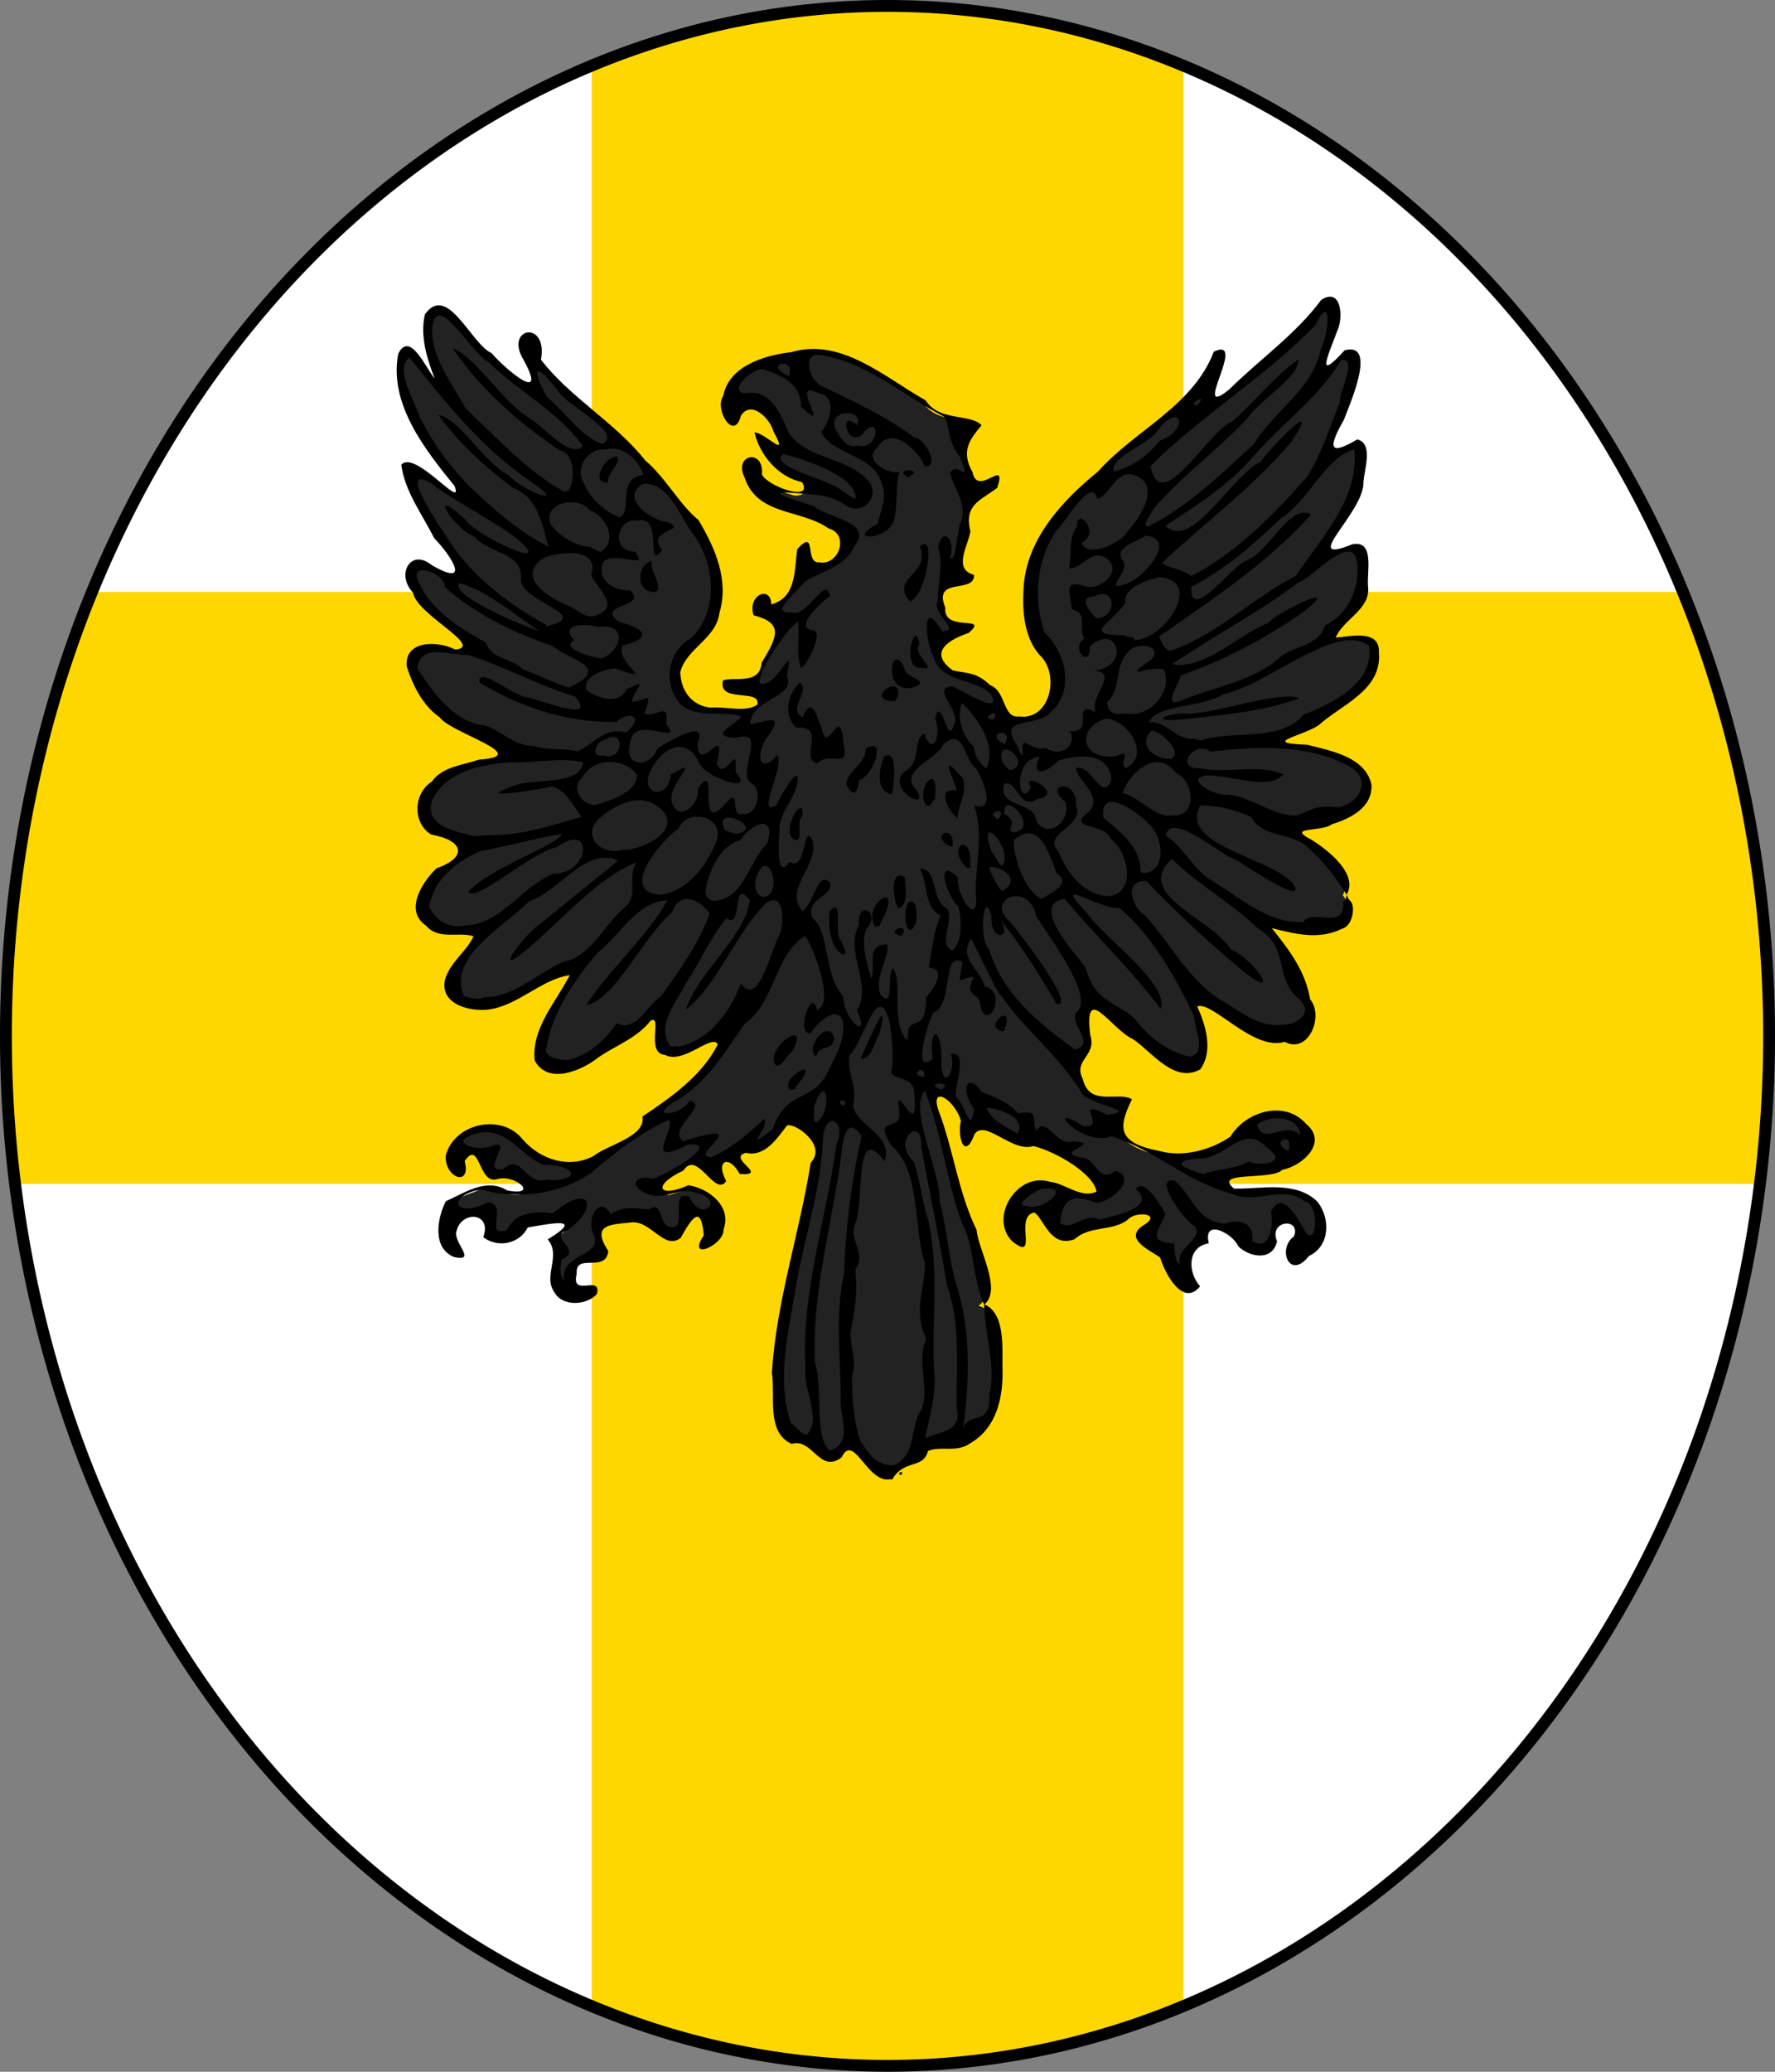 <?xml version="1.0" encoding="utf-8" standalone="no"?>
<!DOCTYPE svg PUBLIC "-//W3C//DTD SVG 1.1//EN" "http://www.w3.org/Graphics/SVG/1.1/DTD/svg11.dtd">
<svg width="120px" height="140px"
     viewBox="0 0 300 350"
     id=""
     xmlns="http://www.w3.org/2000/svg">
    <rect x="0" y="0" width="300" height="350" fill="#808080" stroke="none"/>
    <defs>
        <style type="text/css"><![CDATA[
            .shield {
                fill: #ffffff;
            }
            .border {
                fill: none;
                stroke: #000000;
                stroke-width: 2;
            }
            .pattern {
                fill: #ffd700;
            }
            #charge_fill {
                fill: #222222;
            }
            #charge_outline {
                fill: #000000;
            }
        ]]></style>
        <style type="text/css"><![CDATA[
            .pattern {
                clip-path: url(#boundary);
            }
        ]]></style>
        <clipPath id="boundary">
            <path d="M 150,1 A 149,174 0 0 1 150,349 A 149,174 0 0 1 150,1 z" id="boundary-badge" class="boundary" />
        </clipPath>
    </defs>

    <g>
        <path d="M 150,1 A 149,174 0 0 1 150,349 A 149,174 0 0 1 150,1 z" id="badge" class="shield" />
        <path d="M 100,0 L 100,100 L 0,100 L 0,200 L 100,200 L 100,350 L 200,350 L 200,200 L 300,200 L 300,100 L 200,100 L 200,0 z" id="cross" class="pattern" />
        <path id="charge_fill" d="m 224.56,50.67 c -2.59,1.63 -4.21,4.8 -6.74,6.71 -3.85,3.26 -7.41,7 -11.35,9.92 -1.95,1.03 -1.89,-1.84 -1.13,-2.88 0.27,-1.46 1.88,-3.69 0.97,-4.87 -1.89,1.02 -2.27,4.38 -4.18,5.95 -5.11,5.87 -12.02,9.81 -17.38,15.48 -6.68,5.45 -12.46,13.35 -11.22,22.5 0,3.42 1.99,6.18 3.91,8.75 2.02,4.04 -0.76,10.31 -5.75,9.32 -2.86,-0.62 -2.36,-4.91 -5.13,-5.82 -2.15,-2.36 -6.76,-0.86 -7.87,-4.5 -0.6,-3.24 3.58,-3.87 5.4,-5.37 -2.25,0.1 -5.21,-0.78 -4.97,-3.53 -1.21,-2.28 1.17,-4.06 3.35,-3.91 1.07,0 2.35,-1.05 0.75,-1.4 -2.67,-2.42 1.03,-5.92 0,-8.82 -0.39,-3.31 3.11,-4.54 4.97,-6.4 0.77,-2.07 -1.63,0.37 -2.63,0 -1.97,-0.49 -2.31,-3.2 -2.65,-4.96 -0.36,-1.96 1.75,-3.83 2.06,-5 -2.96,-1.27 -7,-0.77 -8.91,-3.75 -6.79,-3.88 -14,-10.53 -22.34,-8.03 -4.71,0.33 -10.45,2.58 -11.34,7.71 -0.31,1.16 0.43,3.94 1.81,3.57 0.31,-2.06 2.75,-3.51 4.5,-1.97 1.8,1.4 3.1,3.78 3.37,5.93 -1.16,1.2 -2.6,-1.15 -3.84,-1.5 1.06,3.71 4.29,6.45 7.75,7.47 1.26,1.6 -0.72,2.96 -2.25,2.29 -2.4,-0.67 -5.88,-1.84 -5.63,-4.91 -0.66,-1.87 -3.06,-0.29 -2.09,1.28 1.34,5.37 7.4,6.06 11.85,7.66 2.19,0.91 5.57,2.35 4.43,5.37 -0.4,2.72 -5.43,3.98 -5.75,0.6 0.4,-2.12 -1.28,-1.24 -1.4,0 -0.13,3.7 -0.83,8.57 -5.22,9.32 0.56,-1.7 -1.43,-2.8 -2.06,-1 -0.61,1.08 0,2.24 1.34,2.25 2.9,0.79 2.59,4.38 1.03,6.31 -1.17,1.78 -1.41,4.81 -4.16,4.78 -1.07,0.1 -4.78,-0.27 -2.9,1.38 1.67,0.66 6.16,0 5.12,2.9 -2.67,1.64 -6.09,0.39 -9.03,0.5 -4.35,-0.75 -6.55,-7.01 -2.81,-9.9 2.79,-2.4 5.01,-5.29 5.12,-9.13 0.31,-5.9 -2.55,-11.7 -6.78,-15.66 -5.48,-7.49 -12.5,-13.64 -19.622,-19.65 -1.826,-2.06 -4.881,-3.78 -4.157,-6.88 0.363,-1.81 -2.656,-3.01 -2.875,-0.81 -0.426,2.44 3.291,4.91 1.656,7.06 -2.718,0.23 -4.635,-2.85 -6.593,-4.37 -3.485,-2.2 -4.992,-6.87 -8.875,-8.5 -3.075,0.17 -2.374,4.45 -2,6.56 0.324,2.25 1.515,4.28 1.875,6.56 -2.537,-1.39 -2.872,-5.52 -5.657,-6.18 -2.018,2.38 -0.761,6.22 -0.06,9 1.673,5.62 6.108,9.79 9.031,14.65 -0.06,2.19 -2.626,0 -3.299,-0.73 -1.722,-1.1 -3.655,-3.62 -5.857,-3.24 1.259,5.9 4.83,10.98 8.375,15.72 1.08,1.04 0.78,3.54 -1.062,2.81 -2.105,-0.1 -4.521,-3.7 -6.344,-1.4 -1.086,2.43 1.229,4.76 2.5,6.56 1.987,2.49 5.879,3.71 6.844,6.78 -1.03,2.34 -3.858,-0.26 -5.719,0.13 -2.818,-0.51 -4.89,2.49 -3.125,4.9 1.902,5.78 7.421,8.84 12.656,11.12 1.4,0.28 3.233,2.55 1.094,3.1 -4.121,0.74 -8.822,1.46 -11.469,5.1 -2.221,2.52 -0.891,7.48 2.844,7.46 2.117,0.29 4.165,3.06 1.937,4.6 -2.32,1.24 -4.659,2.71 -5.656,5.44 -1.891,3.27 1.762,6.92 5.125,6.37 1.187,0.14 4.15,-0.37 4.151,0.88 -1.226,3.26 -6.231,5.77 -4.495,9.68 3.498,3.94 9.677,1.79 13.407,-0.84 2.424,-1.48 4.928,-2.7 7.75,-3.09 -2.135,5.03 -7.186,9.48 -6.157,15.28 2.701,3.42 7.654,0.67 10.307,-1.41 3.21,-1.76 6.35,-3.6 8.82,-6.09 2.76,0.45 -0.6,5.32 2.28,5.9 3.17,1.66 5.94,-2.97 9,-1.9 0.84,1.67 -1.57,3.53 -2.48,4.97 -2.73,3.3 -6.4,5.68 -9.84,8.15 -0.4,4.22 -5.88,4.5 -8.59,6.84 -4.709,2.58 -10.562,0 -13.59,-4 -3.755,-3.09 -11.365,-0.57 -11,4.66 -0.08,1.5 2.788,2.99 2.25,0.56 -0.862,-1.88 2.439,-3.48 3.031,-1.15 0.625,1.53 1.527,3.71 3.593,2.75 1.533,-0.16 4.85,0.93 3.844,2.87 -2.659,1.34 -5.378,-1.87 -8.094,-0.31 -2.557,0.95 -5.821,1.92 -5.812,5.09 -0.676,2.36 0.378,5.98 3.219,5.72 -1.45,-1.89 -2.117,-4.96 0.281,-6.37 2.087,-1.66 5.231,0.72 4.031,3.22 2.353,1.73 5.631,0.25 6.813,-1.94 2.092,0 5.017,-1.62 6.75,-0.16 0.441,2.01 -3.716,2.11 -1.969,4.13 0.464,2.76 -1.73,6.71 1.469,8.37 1.522,0.78 5.044,0.51 5.064,-1.5 -1.571,0.27 -4.25,0 -3.502,-2.28 -0.448,-2.63 2.622,-2.77 4.432,-2.75 2.38,-1.09 -1.588,-3.67 0.32,-5.37 2.47,-1.63 6.66,-1.97 9.02,0.27 1.21,1.25 3.97,2.71 4.63,0.1 0.49,-1.4 2.75,-3.92 3.69,-1.56 0.79,1.51 0.13,3.3 -0.28,4.47 3.96,-0.57 4.49,-6.5 1.09,-8.35 -1.84,-1.81 -4.18,-1.33 -6.19,-0.56 -1.59,0.66 -3,-1.29 -1.46,-2.31 1.46,-1.1 3.01,-2.42 4.72,-3.03 2.2,-0.1 3.41,3.73 5.24,3.12 -1.15,-1.27 -0.58,-4.6 1.6,-3.37 0.84,0.47 1.89,2.57 2.4,1.59 -1.38,-0.74 -2.21,-3.16 -0.1,-3.41 3.38,0.92 5,-3.03 7.06,-4.62 3.05,0.16 6.82,4.1 4.38,7.03 -1.77,12.32 -6.43,24.29 -6.41,36.81 0.24,3.28 -0.78,8.41 2.97,9.91 3.16,-0.86 4.76,4.79 7.82,2.5 0.87,-2.43 3.53,-0.9 4.31,0.75 1.05,1.45 3.77,4.3 5.09,1.87 1.55,-1.73 4.74,-1.32 5.38,-3.81 2.9,-0.88 6.37,0.28 8.62,-2.37 4.72,-4.6 3.87,-12.13 3.25,-18.22 -0.32,-1.64 -1.4,-3.07 -3.06,-3.6 3.39,-2.56 0.25,-7.2 -0.41,-10.4 -1.53,-5.14 -3.75,-10.25 -4.82,-15.64 -0.33,-3.13 -2.72,-6.06 -2.27,-9.14 1.64,-1.59 3.59,1.18 4.34,2.46 1.2,1.4 -0.28,4.32 1.03,5.32 0.74,-1.35 1.62,-3.38 3.6,-2.5 2.73,1.07 5.37,3.17 8.33,2.69 4.13,1.55 9.34,3.68 10.64,8.31 -4.23,2.23 -8.28,-3.68 -12.57,-1 -3.58,1.76 -4.69,8.17 -0.5,9.56 -0.13,-1.91 -0.45,-6.32 2.44,-5.56 1.69,1.65 3.1,5.86 6.25,4.18 2.87,-2.22 7.23,-1.32 9.88,-3.84 1.25,-0.84 4.66,-0.1 3.09,1.78 -1.3,0.68 -3.11,2.32 -1,3.44 1.94,1.1 3.53,2.28 4.03,4.56 0.55,1.62 3.35,4.6 4.53,2.44 -1.87,-2.24 -1.67,-6.74 1.66,-7.47 -0.75,-2.31 2.12,-3.17 3.56,-1.81 2.11,1.27 3.33,4.42 6.34,3.66 1.86,-0.29 1.57,-2.31 1.57,-3.63 0.46,-2.59 5.07,-1.99 4.09,0.84 -1.08,0.94 -2.37,3.66 -0.47,4.5 1.65,-0.53 3.08,-1.98 4.19,-3.31 2.14,-3.75 -0.98,-8.62 -5.25,-8.66 -3.22,-0.77 -6.96,0.77 -9.87,-0.4 -1.79,-1.56 0.82,-2.89 2.34,-2.57 4,-0.11 8.43,-0.82 11,-4.18 1.83,-3.15 -2.61,-6.06 -5.44,-6 -3.52,-0.21 -6.1,2.48 -8.22,4.75 -5.08,3.31 -12.5,3.37 -17.31,-0.28 -1.93,-1.86 -0.13,-5 0.22,-6.66 -2.66,-0.4 -6.62,0.58 -7.69,-2.69 -1.46,-2.16 -0.2,-4.45 1.06,-6.28 0.54,-2.05 -1.41,-5.38 0.78,-6.84 3.08,0.43 4.71,4.21 7.6,5.36 2.97,2.11 6.14,6.72 10.31,4.79 2.12,-3.28 0.58,-7.33 -0.87,-10.59 3.7,-0.87 6.25,3.2 9.4,4.47 1.96,1.45 4.39,1.61 6.63,1.56 3.65,1.15 5.33,-4.44 3.25,-6.78 -0.77,-5.08 -4.23,-9.07 -7.32,-12.97 4.41,1.09 10.04,2.9 13.91,-0.15 1.17,-1.5 0.54,-3.36 -0.5,-4.69 1.87,-3.59 -2.5,-6.58 -5.03,-8.44 -0.93,-0.42 -3.59,-1.83 -1.72,-2.78 3.98,-0.67 9.2,-1.71 10.88,-5.81 0.86,-4.79 -5.2,-6.6 -8.75,-7.38 -1.7,-0.97 -4.57,0.33 -5.72,-1.44 1.36,-2.14 4.95,-1.78 6.59,-3.78 3.91,-3.01 9.99,-5.76 9.28,-11.62 -0.39,-3.14 -4.71,-1.66 -6.75,-1.63 -1.67,0.25 0.35,-2.28 1.03,-2.97 2.29,-1.94 4.63,-4.39 3.87,-7.65 0,-1.63 0.75,-5.77 -2.09,-5.16 -1.14,0.5 -4.33,1.89 -4.15,-0.43 1.82,-4.05 5.8,-7.33 5.68,-12.12 0.12,-1.57 1.13,-4.27 -0.68,-5.14 -1.13,0.87 -4.81,2.67 -4.56,-0.1 1.67,-4.65 4.86,-9.33 4.4,-14.41 -1.4,-2.18 -3.14,1.27 -4.53,1.85 -2.12,0.3 -0.58,-2.78 -0.23,-3.78 0.82,-2.2 2.71,-5.79 0.51,-7.66 -0.15,0 -0.34,0 -0.5,0 z m -72.65,198.44 c 1.07,0.37 0.41,-1.24 0,0 z"/><path id="charge_outline" d="m 162.56,206.58 c -2.64,-7.23 -3.41,-15.29 -6.25,-22.3 -2.79,3.13 2.6,13.34 2.53,18.75 1.34,4.91 1.38,9.5 2.89,14.25 2.53,8.2 2.05,16.92 0.93,25.27 0.24,-5.12 4.81,-0.63 4.55,-6.97 1.16,-4.57 -0.63,-9.28 -0.9,-15.2 -2.12,-5.04 -1.56,-9.91 -3.75,-13.8 z m 58.86,-63.05 c -2.6,-3.09 -8.16,-1.8 -9.9,-5.48 -2.78,-1.21 -5.63,-2.02 -8.68,-1.98 -3.55,6.73 11.4,8.61 15.6,13.08 2.91,4.37 -7.83,-2.85 -9.4,-3.81 -3.1,-1.01 -10.93,-8.39 -12.05,-4.22 3.58,2.43 4.73,6.16 8.62,8.13 4.54,2.85 9.01,6.83 14.68,6.51 1.39,-2.39 7.18,1.56 6.72,-3.41 0.28,-0.21 0.52,-0.31 0.59,-1.2 -1.87,-2.91 -3.89,-5.65 -6.18,-7.62 z m 6.84,8.71 c 0.28,0.29 0.42,0.85 0.41,1.48 0,1.27 -0.62,2.83 -1.83,3.18 -3.94,1.92 -7.83,0.91 -11.89,-0.1 2.95,3.68 5.7,7.29 6.48,12.02 2.36,2.79 -0.21,9.33 -4.31,7.19 -5.28,1.63 -12.17,-6.92 -14.77,-6 1.44,3.23 2.76,7.52 0.51,10.65 -4.41,2.43 -8.11,-2.9 -11.34,-5.09 -3.67,-1.62 -8.38,-9.93 -7.25,-0.7 1.15,3.57 -2.96,4.16 -1.27,7.4 1.13,4.8 5.96,2.02 8.32,3.44 -2.56,5.15 -2.18,7.41 4.77,8.77 3.97,1.05 8.56,-0.2 11.86,-2.46 2.6,-4.3 9.2,-6.25 12.79,-2.16 3.85,3.17 -0.7,7.16 -4.01,7.76 -1.78,1.89 -11.89,0.1 -8.16,3.18 4.71,0.1 10.37,-1.39 14.09,2.2 2.22,2.84 2.16,7.49 -1.43,9.19 -3.31,4.2 -5.42,-1.25 -2.52,-3.33 1.19,-3.25 -4.38,-2.72 -2.87,0.84 -0.73,3.32 -4.5,2.8 -6.55,0.86 -0.9,-2.19 -6.06,-4.87 -4.98,-0.52 -3.74,0.62 -3.54,4.97 -1.48,7.27 -2.84,3.53 -5.87,-1.99 -6.76,-4.87 -1.47,-1.11 -6.34,-3.12 -2.87,-5.41 3.42,-1.99 -1.22,-2.56 -2.63,-0.95 -2.58,1.98 -6.42,0.94 -8.97,3.28 -4.11,1.5 -5.13,-3.43 -6.77,-4.52 -3.56,0.58 0.87,8.53 -3.73,4.88 -4.06,-4.02 0.85,-11.79 6.31,-10.08 2.65,0.26 5.29,2.92 7.92,1.67 -0.5,-3.06 -6.97,-6.81 -10.68,-7.7 -3.54,1.2 -8.16,-4.64 -9.95,-1.99 -1.69,4.56 -2.94,0.45 -2.29,-2.27 -1.1,-3.81 -5.79,-6.48 -3.47,-0.9 2.29,6.39 3.13,13.22 6.12,19.33 0.24,3.27 4.36,10.08 1.32,12.59 3.62,1.5 2.98,7.65 3.05,10.68 0.18,4.8 -0.89,10.09 -5.37,12.73 -2.4,1.73 -5.01,0.41 -7.22,1.35 -0.78,3.12 -4.09,1.34 -6.04,4.82 l -0.28,0 0.4,-0.29 0,0.1 c -4.18,1.62 -6.55,-8.03 -8.68,-3.55 -3.74,2.84 -4.87,-3.34 -8.44,-2.28 -4.36,-1.94 -2.73,-8.19 -3.34,-11.95 0.71,-12.02 4.68,-23.64 6.56,-35.55 2.91,-3.01 -2.87,-6.92 -4.03,-6.26 -1.67,2.17 -3.73,5.35 -6.91,4.59 -3.38,0.86 4.11,3.94 -1.06,3.57 -1.81,-3.37 -4.17,-2.28 -2.28,1.2 -1.92,2.86 -4.89,-5.42 -7.23,-1.78 -5.27,2.43 -4.37,4.8 0.83,2.48 3.45,0.51 7.38,3.57 5.95,7.47 0.15,2.64 -6.39,5.49 -3.34,1.01 -0.46,-5.44 -2.06,-2.85 -3.9,0.4 -2.78,2.28 -5.16,-3.2 -8.56,-2.57 -3.17,0.34 -6.699,0.25 -3.68,4.8 -0.43,3.85 -5.612,0.17 -5.34,3.85 -1.059,4.17 4.31,0 3.4,3.43 -1.642,1.89 -5.906,2.26 -7.268,-0.47 -1.797,-2.68 1.285,-6.08 -1.032,-8.77 6.427,-3.91 0.562,-2.68 -3.38,-2.01 -1.393,2.81 -5.103,3.5 -7.51,1.64 1.53,-4.15 -3.586,-4.58 -4.5,-1.12 -0.805,1.9 3.633,5.32 -0.423,4.48 -3.735,-1.52 -2.89,-6.52 -1.405,-9.44 3.253,-1.43 6.835,-4.01 10.358,-1.83 5.545,1.11 1.456,-2.89 -1.82,-1.87 -3.077,0.74 -2.788,-6.85 -5.35,-3.08 1.17,4.4 -3.384,2.96 -3.208,-0.9 1.378,-5.48 9.445,-7.3 13.037,-2.73 2.937,3.37 7.806,4.97 11.931,2.78 2.55,-1.99 8.88,-3.27 8.28,-6.68 4.75,-3.16 10.17,-6.97 12.73,-12.2 -1,-1.84 -5.85,3.48 -8.92,1.79 -3.35,-0.25 -0.33,-6.89 -2.43,-5.78 -2.34,3.01 -5.95,4.19 -8.89,6.25 -2.765,2.21 -8.475,4.63 -10.69,0.5 -0.612,-5.46 3.584,-9.86 5.91,-14.44 -4.697,0.69 -8.467,4.89 -13.308,5.75 -3.175,0.56 -8.678,-0.65 -7.782,-4.94 0.772,-2.94 3.821,-4.97 4.82,-7.38 -2.469,-0.81 -5.921,0.69 -7.993,-1.78 -3.757,-2.5 -0.728,-7.33 1.759,-9.71 5.106,-1.78 4.839,-4.63 -0.915,-5.7 -3.204,-1.95 -3.014,-6.95 0.122,-8.95 1.771,-2.54 5.304,-2.78 8.017,-3.71 9.304,-0.6 -4.942,-4.53 -6.675,-7.12 -2.879,-1.96 -4.599,-5.48 -5.589,-8.6 -0.432,-4.53 5.322,-4.36 8.194,-2.86 5.019,-0.5 -6.534,-5.88 -7.145,-9.64 -2.901,-3.01 -0.44,-7.56 3.174,-4.63 6.876,3.96 3.24,-1.68 0.407,-4.56 -1.987,-3.99 -4.991,-7.93 -5.551,-12.39 2.264,-2.68 10.692,7.98 8.996,3.58 -5.032,-6.19 -11.12,-13.9 -9.517,-22.33 2.005,-4.05 4.765,2.65 6.156,4.15 -1.213,-3.11 -2.53,-7.09 -1.637,-10.82 3.796,-5.36 7.82,5.05 11.249,6.55 2.562,2.94 9.639,8.82 5.394,1.11 -3.283,-5.47 4.187,-6.78 2.964,0 4.927,6.42 12.53,10.59 17.63,17.03 3.52,2.99 5.65,7.3 9.01,10.09 2.81,4.75 5.18,10.11 3.52,15.67 -0.53,4.36 -5.64,6.01 -6.62,10.03 0.13,3.11 1.86,5.56 5.06,5.97 2.49,-0.27 6.12,0.9 8,-0.54 0.47,-2.79 -6.72,-0.12 -5.84,-4.05 1.89,-0.72 6.26,0.84 6.53,-3 2.74,-4.48 3.72,-6.7 -1.36,-8.02 -1.09,-3.4 2.9,-5.17 3,-1.83 4.3,-1.19 3.85,-5.77 4.39,-9.35 3.41,-3.72 1.12,2.5 3.74,2.24 3.29,0.61 5.14,-4.75 1.54,-5.73 -4.65,-3.29 -12.03,-2.11 -14.17,-8.56 -1.99,-3.96 3.3,-5.02 2.92,-0.57 0.78,1.96 8.78,4.82 6.78,1.31 -4.03,-0.87 -7.1,-4.47 -8.05,-8.41 1.77,0 6.02,4.84 3.23,-0.1 -0.54,-2.17 -3.8,-5.5 -5.54,-2.67 -1.12,4.41 -4.55,-1.12 -2.96,-3.38 0.91,-5.03 6.97,-6.89 11.46,-7.39 8.49,-2.54 15.87,4.29 22.74,8.13 2.34,3.65 7.47,2.17 9.46,4.21 -1.98,2.39 -3.55,4.31 -1.54,7.91 0.87,4.43 5.98,-2.75 4.18,2.67 -2.73,2.1 -5.67,2.78 -4.53,7.32 -0.34,2.41 -3.05,6.4 0.62,7.38 0.1,3.3 -7.05,0.2 -4.86,5.54 -0.42,4.31 7.65,1.1 3.94,4.27 -3.14,1.08 -7.02,3.18 -2.68,6.33 2.64,0.56 3.95,0.26 6.32,2.49 2.74,1.01 2.09,5.68 4.9,5.28 5.33,0.73 6.93,-7.26 3.45,-10.37 -2.48,-2.82 -2.92,-7.07 -2.73,-10.64 0.15,-8.55 6.37,-15.29 12.63,-20.38 6.24,-7.02 16.03,-10.99 19.55,-20.23 5.92,-2.77 -4.12,11.88 2.64,6.35 5.14,-5.09 11.17,-9.24 15.51,-15.09 3.44,-2.25 3.79,3 2.72,5.21 -1.58,4.28 -3.75,8.77 1.25,3.29 5.58,-1.47 0.86,9.12 -0.16,11.8 -2.99,5.21 -2.03,5.81 2.29,3.26 2.73,0.71 1.22,4.96 1.04,7.17 0.26,5.06 -11.12,14.28 -1.91,10.56 3.93,-0.84 2.41,4.83 2.7,7.19 0.4,3.84 -4.25,5.49 -5.48,8.57 2.51,-0.2 7.5,-1.45 7.3,2.48 0.57,6.43 -6.29,8.78 -10.21,12.34 -2.87,1.89 -9.95,2.99 -1.88,3.28 3.99,1.03 9.84,2.04 10.84,6.76 0.17,3.83 -3.48,5.66 -6.69,6.67 -1.83,1.38 -7.97,0.32 -3.34,2.68 2.59,1.65 7.87,5.68 5.83,9.22 0.35,0.88 0.53,0.98 0.66,1.09 z m -77.34,95.35 c 4.12,-1.62 2.81,-6.7 4.8,-9.41 1.5,-3.59 -0.96,-8.22 0.83,-11.96 -2.32,-4.91 -0.2,-8.18 -0.22,-12.77 -2.06,-6.28 -0.62,-15.54 -5.65,-19.89 -3.37,-5.3 1.67,-2.12 1.34,-5.61 -1.12,-6.74 3.32,5.75 2.51,-3.19 0,-3.49 -4.68,-1.97 -3.78,-4.25 0.28,-2.6 0,-5.27 -0.42,-7.87 -2.01,-7.38 -4.24,3.23 -6.74,5.61 -0.6,2.44 1.4,5.36 0.57,8.49 0.43,3.41 6.91,4.94 5.35,9.43 -5.26,-6.93 -3.34,6.77 -4.96,10.53 -1.2,2.91 2.03,4.98 0,7.79 0.42,3.31 0,6.74 -0.75,10.25 -0.27,2.65 1.1,4.92 0.24,7.53 -0.1,3.68 0.2,7.54 1.3,11.01 1.39,2.11 2.55,4.21 5.58,4.31 z m -5.49,-68.74 c 1.02,-2.14 5.24,-12.33 3.16,-4.08 -0.97,1.39 -1.07,4.14 -3.16,4.08 z m -5.16,66.24 c 3.98,-1.33 1.62,-5.69 1.82,-8.76 0,-7.05 -0.98,-14.38 0.58,-21.25 0.24,-7.73 1.22,-15.56 2.96,-23.13 -3.14,-4.49 -3.3,2.64 -3.67,4.9 -1.65,11.04 -4.75,22.09 -4.23,33.29 1.43,4.23 -0.23,12.74 2.54,14.95 z m 16.09,-2.11 c 2.2,-1.15 6.26,-1.03 5.36,-4.84 -0.17,-7.08 0.77,-14.29 -1.7,-21.11 -1.25,-7.8 -2.9,-15.47 -4.33,-23.24 0.4,-5.59 -5.27,-1.19 -1.21,2.5 1.06,3.34 1.41,6.85 2.48,10.13 1.77,8.19 0.51,16.69 0.89,25.03 0.57,3.93 -0.92,8.48 -1.49,11.53 z m -19.94,-0.68 c 2.53,-2.59 -0.77,-7.71 -0.29,-11.18 -0.75,-12.77 3.56,-25.22 5.22,-37.78 1.93,-4.02 -2.14,-6.14 -2.28,-0.53 -0.4,8.84 -3.51,17.39 -4.82,26.16 -1.2,6.98 -2.94,14.56 -0.58,21.45 0.88,0.59 1.96,2.15 2.75,1.88 z M 95.34,216.29 c -0.744,-4.89 7.26,-3.74 4.74,-8.27 -0.778,-2.9 1.51,-5.93 3.17,-2.89 2.22,-1.6 4.56,-0.86 6.46,-0.83 2.49,-1.71 1.48,3.32 4.04,3 2.28,-0.13 -0.61,-6.43 2.75,-5.12 2.09,4.68 6.3,0.3 1.05,-0.69 -2.78,-1.05 -5.21,1.36 -8.08,0.25 -3.45,-1.37 -2.07,-3.4 0.86,-2.61 1.99,-0.52 12.09,-6.25 5.95,-5.78 -7.75,4.03 -2.15,-2.38 -3.19,-4.2 -4.61,2.04 -9.24,5.56 -13.16,8.99 -5.234,3.61 -12.405,4.57 -18.63,2.83 -5.688,0.86 -4.856,5.13 1.238,2.13 3.453,0.43 -0.846,5.96 3.131,4.75 1.393,-3.1 4.753,-3.25 7.823,-2.9 6.333,-5.42 7.808,-0.78 2.428,2.85 -3.563,1.23 2.761,3.35 -0.955,4.96 -0.273,1.05 -0.451,2.74 0.375,3.53 z m 104.14,-2.78 c -1.04,-2.63 4.56,-4.62 2.26,-6.46 -1.75,-1.13 -6.83,-8.12 -3.35,-7.65 2.87,1.94 3.66,7 8.61,7.33 2.91,-0.98 5.07,0.13 4.62,2.93 2.99,1.91 3.7,-2.7 3.18,-4.94 1.83,-3.97 4.62,1.2 5.67,3.14 2.1,3.44 2.68,-4.56 0,-4.92 -3.6,-2.88 -8.32,0.65 -12.33,-1.28 -7.32,-1.89 -13.19,-7.55 -20.27,-9.68 -5.1,1.89 -11.85,-6.18 -4.84,-1.77 4.45,0.59 -2.14,-5 4.09,-1.88 5.79,-0.69 -2.98,-1.6 -4.31,-3.7 -4.04,-6.71 -10.55,-11.35 -14.67,-18 -1.31,-2.67 -2.64,-5.33 -3.97,-7.99 -2.4,3.11 1.69,5.34 2.27,8.01 3.88,0.83 0.62,7.81 -0.72,3.48 0.1,-2.78 -3.1,-1.37 -1.08,-5.08 -2.52,0 -2.84,2.23 -1.94,-2.48 -3.56,-2.22 -1.52,7.34 -4.94,8.5 -1.02,1.76 -3.64,10.86 -0.13,7.8 -0.77,-5.86 1.75,-5.36 1.47,0.72 0.18,4.81 2.55,1.63 1.61,-1.51 3.11,-0.74 0.48,5.6 0.86,7.27 1.68,1.28 2.37,6.52 3.07,2.03 -2.71,-3.92 -0.74,-6.18 1.28,-2.88 1.39,0.51 4.43,1.54 6.17,3.58 3.81,-0.6 2.1,0.86 3.07,3.01 1.56,-2.84 3.45,2.77 6.29,1.72 5.4,0.37 -4.16,1.88 1.68,2.82 1.78,0 2.8,4.46 5.31,2.15 3.97,0.97 -0.49,5.42 -3.25,5.42 -4.29,-1.87 -5.83,-0.1 -5.97,3.5 2.26,1.25 3.95,-1.96 6.65,-0.66 2.91,-0.78 9.66,-2.06 6.1,-5.17 1.53,-1.96 4.07,2.63 5,4.17 -1.2,3.13 -3.19,4.67 1.49,5.06 0,1.1 0.16,3.36 1.03,3.41 z M 169.25,174.1 c -3.17,-0.71 2.37,-5.1 0.55,-0.3 0.33,0.43 -1.16,0.58 -0.55,0.3 z m 4.2,29.62 c 2.5,1.12 8.09,-3.44 2.87,-2.93 -1.02,0.1 -5.31,2.9 -2.87,2.93 z m -80.33,-4.31 c 5.52,-0.14 3.709,-2.73 -1.237,-2.61 -3.855,-1.54 -6.288,-6.49 -11.053,-5.37 -5.643,1.34 -0.355,3.45 2.69,2.02 3.172,-0.87 -2.419,4.77 1.553,4.07 2.6,-2.57 3.584,1.62 6.147,1.91 0.486,0.1 1.711,-0.43 1.9,0 z m 110.29,-1.08 c 2.34,-0.91 5.27,-0.77 7.6,-2.11 1.49,0.8 7.19,0.45 3.11,-2.33 -3.74,-4.01 -6.23,1.07 -10.82,1.84 -3.72,0 -5.75,1.01 0.11,2.6 z m -83.27,-2.8 c 3.33,-1.43 6.43,-4.03 8.98,-6.5 1.18,1.52 -4.06,5.87 1.44,1.78 2.33,-6.72 6.36,-4.5 9.03,-9.12 0.95,-2.05 3.33,-5.65 2.89,-8.84 -0.57,-3.42 -4.41,-0.17 -5.37,1.63 -2.7,0.9 -0.1,-8.13 1.04,-3.83 2.96,-1.38 -0.65,-10.53 -2.08,-12.52 -5.19,3.18 -4.98,11.11 -10.18,14.81 -3.45,4.86 -6.46,10.14 -11.84,13.14 -4.75,2.9 1.11,2.44 2.52,-0.13 3.49,0.67 -4.06,4.91 -1.07,6.85 1.67,-0.59 8.17,-2.62 5.28,0.15 -0.22,0.68 -2.86,2.26 -0.64,2.58 z m 13.37,-11.45 c -2.04,-1.69 5.91,-6.36 1,-0.46 -0.1,0.5 -0.74,0.52 -1,0.46 z m -2.3,-4.04 c -2.44,-2.7 6.16,-8.69 2.61,-2.29 -0.89,0.54 -1.52,2.32 -2.61,2.29 z m 6.71,-1.54 c -2.08,-1.49 2.31,-6.79 3.12,-2.9 -0.67,2.21 -2.44,0.63 -3.12,2.9 z m 79.86,15.91 c 0.98,-3.67 -3.49,-1.26 0,0 z m 1.94,-2.6 c 0,-3.22 -5.03,-3.62 -7.21,-1.83 0.89,3.8 4.93,-0.82 7.21,1.83 z m -47.75,-0.31 c 1.53,-2.58 -2.92,-4.3 -5.22,-4.34 0.55,1.93 3.35,3.29 5.22,4.34 z m -33.41,-2.38 c 2.04,-2.2 1.02,-8.18 -0.99,-2.1 0.1,0.67 -0.41,3.75 0.99,2.1 z m 4,-2.25 c 1.23,-1.32 -1.9,-1.28 0,0 z m 16.55,-2.79 c 2.47,-1.46 -3.47,-1.26 0,0 z m -2.84,-2.18 c 0,-2.56 -2.8,0 0,0 z m -60.49,-2.8 c 3.366,-0.57 6.54,-3.32 8.42,-6.23 3.46,1.5 5.01,-2.89 7.48,-4.53 3.15,-4.28 6.45,-9.02 8.25,-13.99 -1.42,-2.11 -4.85,-4.24 -6.39,-0.17 -4.81,4.06 -9.82,15.02 -14.46,15.59 4.1,-6.23 10.1,-11.26 13.71,-17.68 -5.29,0.3 -7.95,5.93 -11.82,8.9 -3.887,4.58 -7.612,9.99 -8.61,15.95 -0.602,1.81 2.288,2.03 3.42,2.16 z m 105.26,-0.6 c 3.11,-0.35 0.79,-4.94 0.73,-7 -3.25,-6.54 -6.93,-13.35 -12.54,-18.09 -3.79,0.17 -11.76,-5.73 -5.58,0.78 3.33,4.61 13.94,11.95 12.53,16.26 -4.93,-6.6 -10.95,-12.29 -16.25,-18.59 -5.88,0.85 1.52,8.94 3.49,11.47 1.79,6.5 5.65,5.82 8.64,9.09 2.07,2.83 5.58,5.4 8.98,6.08 z m -19.36,-1.24 c 3.96,-0.88 -1.72,-4.83 0.54,-6.51 2.36,-2.85 -4.62,-12.1 -7.09,-15.96 -1.16,-6.03 -8.93,-2.94 -4.37,1.01 2.15,2.48 11.29,14.64 7.79,13.76 -2.88,-4.87 -5.82,-9.72 -9.41,-14.1 2,3.35 -1.86,3.59 -1.57,-0.75 -1.37,-4.91 -2.22,4.19 -0.39,5.67 2.33,7.62 8.28,12.38 14.42,16.88 l 0.1,0 z m -66.92,-0.45 c 5.24,-1.15 8.64,-5.88 10.46,-10.67 3,4.28 5.03,-5.64 6.53,-8.23 0.8,-1.83 0.83,-7.33 -2.11,-5.46 -5.43,5.15 -8.17,13.78 -13.72,18.1 2.19,-6.56 9.98,-12.14 10.8,-18.49 -3.19,-4.09 -1.03,5.22 -3.93,3.03 -2.87,3.47 -4.34,7.31 -6.9,11.08 -1.44,3.05 -4.81,6.67 -2.92,10.07 0.32,1.08 1.38,0.21 1.79,0.57 z m 38.7,-1.01 c -0.4,-5.21 3.11,-0.31 3.05,-7.32 2.39,-2.64 2.85,-4.95 0.47,-5.02 0.65,-3.66 0.82,-6.11 2.02,-8.79 -2.91,-1.52 -2.04,-4.77 -3.47,-7.93 3.1,0.11 1.74,5.45 4.55,6.75 1.3,2.04 -1.72,6.23 0.93,7.04 1.77,-1.58 1.49,-5.27 0.96,-7.45 -1.86,-1.33 -4.13,-8.64 -0.1,-4.9 -0.22,3.53 3.79,8.69 3.03,2.64 0,-4.97 1.36,-10.11 -0.25,-14.73 3.92,1.15 1.38,-4.5 0.28,-6.32 -2.04,-1.37 -1.99,-7.14 -5.52,-4 -0.95,2.65 -7.88,4.32 -4.44,7.81 2.26,3.78 -5.49,-0.41 -2.03,-3.28 2.78,-1.27 1.34,-5.64 3.28,-6.35 1.39,4.15 3.03,0.1 1.81,-2.65 1.23,-4.15 1.99,5.08 3.19,1.18 1.43,-2.28 -3.98,-6.22 -0.34,-6.54 1.79,0.67 8.74,5.19 6.6,1.33 -2.74,-2.74 -8.29,-1.85 -9.63,-6.14 -1.5,-2.67 -2.15,-10.61 1.39,-4.48 3.43,-0.1 -1.94,-2.91 -0.71,-5.22 -0.1,-3.08 1.04,-5.87 0,-8.95 0.94,-4.06 3.17,-0.59 1.98,1.71 1.14,1.2 1.13,-4.66 1.98,-6.2 0.88,-3.12 -1.28,-5.53 -1.93,-8.1 1.28,-2.34 3.74,2.73 1.67,-2.73 -2.35,-3.04 -1.56,-5.19 -2.69,-6.78 -6.79,-3.53 -13.11,-9.26 -20.86,-10.38 -3.12,-0.59 -2,4.07 0,5.11 5.47,2.64 11,5.15 15.88,8.82 1.32,-0.27 4.61,4.89 1.74,4.87 -1.08,-2.76 -5.73,-7.21 -8.08,-3.1 -2.41,1.87 1.86,4.58 3.84,4.03 -0.72,1.52 -0.3,4.52 -0.81,7.51 -0.4,4.23 -8.99,4.36 -2.93,1.28 0.6,-2.48 1.72,-4.46 0.66,-6.96 -1.32,-4.77 -8.33,-4.68 -10.22,-8.62 1.25,-1.07 3.07,-6 -0.37,-6.48 -5.44,-2.86 2.64,7.54 -2.98,2.26 -0.14,-4.02 -2.9,-5.1 -6.48,-6.37 -1.74,-0.14 -6,3.67 -3.07,4.12 4.31,-0.91 6.11,3.43 7.42,6.64 3.4,4.81 10.26,3.94 13.77,8.49 1.59,2.8 -1.63,5.6 -4.23,3.69 -2.48,-1.79 -5.9,-1.83 -9.13,-2.04 -5.11,-0.36 2.21,1.71 3.82,2.24 2.43,2.14 10.17,2.58 6.91,6.75 -1.52,3.55 -5.42,4.11 -8.39,6.02 -0.96,1.4 -6.37,5.59 -2.29,5.19 2.84,1.02 5.73,-6.52 6.57,-2.76 -1.56,1.04 -6.02,5.13 -3.11,5.79 2.4,-0.12 -0.97,6.16 -1.81,6.38 -1,-3.09 -0.12,-4.86 -0.52,-7.82 -2.22,1.33 -8.08,10.49 -6.08,10.52 3,0 5.43,-7.81 4.2,-1.31 1.59,3.65 -6.01,3.66 -6.2,8.1 2.8,-0.36 6.32,-2.36 2.53,2.69 -1.87,3.75 -0.24,5.39 2.07,2.45 1.27,2.19 -3.8,10.66 -0.16,8.56 0.57,-1.53 4.37,-7.87 3.46,-3.5 -0.61,2.9 -3.21,4.94 -2.94,8.01 -0.17,1.79 -0.54,8.38 1.72,5.01 2.94,1.94 2.15,-6.83 3.83,-3.67 1.22,4.42 -4.97,8.23 -1.67,12.04 1.86,-1.23 2.69,-7.05 4.62,-4.8 0.61,2.54 -4.19,2.41 -2.95,5.93 3,2.37 1.85,9.57 5.2,13.21 0.16,4.39 4.74,7.62 2.35,2.46 2.67,-4.7 -2.15,-9.74 0.31,-14.5 -0.27,-4.51 3.89,-2.02 1.28,0.65 -1.06,2.67 0.11,5.73 0.82,8.43 0.93,-2.17 -1.18,-5.66 2.68,-5.81 0.59,2.02 -2.24,5.42 -1.17,8.43 2.55,2.97 1.01,-3.65 2.17,-4.35 1.57,2 -0.16,8.27 1.8,11.4 0.1,0.83 1.67,0.71 0.7,0.81 z m -11.22,-14.65 c -1.96,-1.14 -2.32,-4.98 -2.01,-7.21 2.46,-2.68 0.55,3.74 1.96,5.08 -0.19,-0.17 1.58,2.73 0.1,2.13 z m 10.07,-3.01 c -3.22,-0.88 1.9,-2.55 0,0 z m 2.04,-1.39 c -1.83,2.2 -1.83,-6.84 0.39,-3.85 0.16,1.14 0.45,2.97 -0.39,3.85 z m -6.43,-0.25 c -2.32,-3.45 4.38,-8.15 1.5,-1.64 -0.5,0.45 -0.47,1.99 -1.5,1.64 z m 3.92,-3.1 c -0.73,-0.57 -1.78,-6.71 1.07,-5.26 0.1,1.31 0.71,4.99 -1.07,5.26 z m 11.55,-6.8 c -3.71,-3.48 1,-6.47 0.59,-0.38 0.57,0.52 -0.92,0.38 -0.59,0.38 z m -3.03,-3.73 c -3.36,-1.85 1.22,-3.86 0.62,0.15 l -0.47,0 z m -25.73,-0.92 c -3.3,-0.61 1.31,-8.45 1.01,-4.15 -1.18,1.04 0.16,3.83 -1.01,4.15 z m 27.21,-3.72 c -1.33,-1.05 -3.91,-5.2 -0.1,-4.67 -1.07,-3.21 -2.9,-6.51 0.98,-2.09 0.83,2.79 -0.81,4.24 -0.89,6.76 z m -5.23,-2.16 c -2.14,-2.24 2.17,-8.2 1.41,-1.09 -0.51,0.35 -0.58,1.43 -1.41,1.09 z m -5.89,-1.86 c -2.91,-0.61 -2.1,-4.42 -1.32,-6.41 2.78,-1.54 1.42,5.97 1.35,6.56 l 0,-0.15 z m -6.58,-0.32 c -3.41,-2.38 2.62,-4.64 2.11,-7.37 3.81,-2.4 1.29,4.85 -1.14,5.28 0.1,0.62 -0.26,2.29 -0.97,2.09 z m -6.1,-4.95 c -2.99,-0.81 1.83,-6.43 -3.47,-6 -2.24,-2.1 -1.49,-5.67 0.59,-7.63 1.95,1.45 -2.17,4.39 0.51,5.9 1.55,-4.04 2.47,0.16 3.26,1.98 1,4.69 3.13,-4.95 3.65,2.58 1.07,4.46 -2.3,0.93 -4.52,3.25 l 0,-0.1 z m 12.41,-10.53 c -3.9,-0.43 1.58,-4.55 1.39,-1.11 -0.37,0.78 -0.35,1.35 -1.39,1.11 z m 3.45,-2.17 c -4.87,0.64 -3.21,-8.13 -1.04,-3.43 -0.32,1.63 5.31,2.3 1.04,3.43 z m 1.94,-3.41 c -3.79,0.55 -1.04,-9.06 -0.47,-3.85 -1.37,1.33 3.41,4.53 0.47,3.85 z m -1.98,-11.15 c -3.67,-4.13 3.52,-4.56 1.63,-9.33 2.83,-2.83 1,8.42 -1.59,9.16 l 0,0.17 z m -0.35,-21.06 c -2.92,-1.5 3.14,-1.65 0,0 z m 62.55,92.49 c 2.67,0.35 6.44,-1.85 3.34,-4.46 -4.16,-3.61 -1.34,-8.6 -6.83,-11.83 -4.48,-4.33 -10.05,-7.36 -14.53,-11.71 -6.54,6.04 6.68,10 9.96,15.24 4.38,1.97 8.9,9.31 1.71,3.38 -5.61,-4.65 -10.92,-9.65 -15.98,-14.89 -3.94,-0.15 -2.46,4.48 -0.13,5.87 4.57,5.12 7.63,11.62 13.97,14.95 2.47,1.61 5.57,3.81 8.49,3.45 z M 81.7,168.47 c 5.118,0.1 9.15,-4.09 13.51,-6 4.517,-0.71 6.86,-6.18 10.26,-9.08 2.68,-2.08 0.34,-5.09 2.14,-7.72 -6.5,2.53 -12.576,9.64 -18.249,14.47 -6.83,5.86 -0.708,-2.42 2.28,-4.34 4.278,-3.47 8.549,-6.94 12.829,-10.41 -5.509,-2.48 -10.086,5.37 -15.086,6.89 -3.93,4.15 -13.927,9.37 -10.964,16.02 0.91,0.17 2.733,0.78 3.28,0.17 z m -3.26,-12.12 c 6.287,-0.1 9.614,-6.58 15.127,-8.73 6.205,0 6.843,-9.05 0.503,-4.49 -4.539,0.97 -13.519,9.36 -14.915,7.53 3.674,-4.1 15.177,-7.9 15.847,-9.81 -4.636,0.8 -9.133,2.13 -13.71,2.9 -4.081,1.73 -7.928,4.71 -8.768,9.38 0.964,2.33 3.438,3.79 5.916,3.22 z m 42.91,-4.21 c 4.52,-0.85 5.29,-6.74 8.27,-9.59 1.68,-4.81 -2.25,-3.92 -4.45,-0.65 -3.52,0.94 -5.6,5.55 -5.93,8.82 0.17,1.16 1.06,1.62 2.11,1.42 z m 54.67,-0.3 c 2.16,-1.17 5.06,-2.74 2.56,-4.32 -1.32,-3.39 -2.9,-9.21 -7.24,-5.6 -0.2,2.76 2.02,8.83 4.68,9.92 z m -46.99,-0.3 c 3.35,-0.4 1.07,-7.86 -0.78,-4.32 -0.78,1.3 -1.12,3.94 0.78,4.32 z m 58.67,-0.17 c 4.43,-0.9 2.89,-7.58 0,-9.65 -0.96,-2.79 -7.56,-1.56 -3.81,-4.45 2.89,-2.67 -2.03,-5.56 -2.03,-7.48 2.56,-0.91 4.46,6.07 5.99,1.93 -0.46,-4.83 -5.71,-4.21 -8.92,-3.23 -2.98,2.87 -4.65,2.04 -3.2,-0.62 -4.76,0.1 -3.61,9.36 -1.49,5.12 -1.98,-3.12 6.21,1.28 1.02,2.01 -2.99,2.01 -3.41,-3.46 -5.52,-2.57 -1.22,4.21 5.33,2.8 5.46,6.41 2.22,3.06 5.9,-0.37 4.85,-3.36 -3.87,-3.13 2.02,-4.04 1.81,0.47 1.57,3.86 -5.87,4.72 -2.97,7.91 1.5,3.72 4.51,7.62 8.8,7.52 l 0,0 0,0 z m -76.2,-0.21 c 4.68,-0.5 8.15,-5.14 9.65,-9.23 1.31,-3.99 -4.94,-5.56 -6.46,-1.95 -2.76,1.85 -10.27,10.52 -3.19,11.18 z m 57.9,-0.65 c 3.09,-1.67 0.54,-4.01 -2.07,-4.06 -0.33,0.27 1.29,3.67 2.07,4.06 z m 24.21,-3.04 c 3.34,-0.54 2.94,-5.22 1.35,-7.35 -1.67,-2.43 -9.25,-7.92 -8.48,-1.96 2.79,2.33 6.14,4.72 6.3,8.78 -0.25,0.64 0.84,0.54 0.83,0.53 z m -23.94,-1.65 c 1.07,-3.14 -4.65,-8.95 -2.01,-1.76 0.19,-0.54 1.43,3.34 2.01,1.76 z m -64.61,-2.22 c 3.95,0.1 11.17,-3.91 5.89,-7.5 -3.29,-2.3 -7.55,0.21 -9.98,2.45 -2.634,3.11 1.02,5.94 4.09,5.05 z m -21.72,-2.52 c 5.114,0 10.059,-1.72 14.92,-3.08 -0.959,-1.27 -2.829,-4.92 -5.03,-5.1 -2.839,0.55 -14.027,2.44 -6.16,-0.23 3.35,-1.29 11.013,0.15 11.49,-3.89 -3.614,-0.89 -7.924,0.13 -11.799,0 -5.176,0.23 -11.975,1.56 -13.891,6.92 -0.833,3.98 4.38,4.81 7.17,5.53 1.079,0 2.29,-0.17 3.3,-0.12 z m 40.92,-0.17 c 5.49,-0.92 -3.51,-4.99 -1.91,-1.13 -0.43,0.73 2.82,1.07 1.91,1.13 z m 47,-0.31 c 4.8,-0.53 -1.95,-7.56 -1.47,-3.12 2.65,1.66 0,2.67 1.47,3.12 z m -2.56,-2.17 c 1.9,-2.25 -2.58,-1.38 0,0 z m 29.49,-0.7 c 4.29,0.34 3.63,-5.94 0.52,-7.17 -3.49,-4.66 -8.37,0.88 -8.94,3.4 2.98,0.77 5.55,4.36 8.42,3.77 z m 21.11,0 c 2.37,-0.96 3.48,-1.83 6.84,-1.34 3.58,-0.66 5.81,-4.58 2.08,-6.83 -7.02,-3.92 -15.82,-3.48 -23.62,-2.58 -2.85,-2.08 -6.15,3.05 -1.86,2.79 4.61,1.04 9.95,-0.8 14.17,1.04 -2.5,2.95 -9.33,-0.1 -13.29,0.22 -3.43,0.74 2,3.56 3.79,3.2 4.13,0.29 8.22,3.93 11.89,3.5 z m -93.65,-0.22 c 2.43,0.22 3.43,-4.42 1.04,-5.38 -1.93,-2.29 3.08,-9.14 -2.37,-7.45 -4.67,-0.32 -0.26,-2.12 0.98,-3.58 -2.05,-1.18 -7.36,0.38 -10.16,-1.99 -3.21,-3.41 -2.39,-9.01 1.67,-11.32 4.57,-4.38 4.09,-12.04 0.73,-17.02 -2.62,-3.13 -4.3,-9.45 -8.89,-9.01 -4.04,2.4 1.48,6.22 4.27,6.46 3.56,1.57 -4,1.18 -1,4.7 -2.98,3.9 0.38,-6.12 -4.25,-4.99 -3.28,-0.52 -4.66,5.15 -0.41,5.26 3.02,3.55 -4.4,-0.77 -5.46,2.15 -0.79,2.87 2.13,4.53 4.66,4.37 3.37,2.91 -6.16,2.33 -1.81,5.36 5.42,1.4 4.76,2.97 0.55,4 -1.3,3.15 6.28,6.48 -1.23,3.85 -1.03,0 -5.866,1.15 -4.778,3.74 1.788,1.17 5.328,2.62 6.728,-0.23 4.18,-2.02 1.24,-0.2 0.88,2.11 2.4,0 3.64,-2.28 2.1,2.03 2.13,0.79 4.19,-2.36 3.7,1.77 3.21,3.93 -5.73,-1.94 -6.09,3.23 -1.19,3.82 3.23,4.49 4.63,0.84 1.68,-0.95 8.61,-5.4 6.78,-0.89 0,5.91 5.05,-4.11 3.23,3.45 1.39,3.43 3.59,-4.15 3.16,1.46 3.63,3.87 -5.24,0.92 -6.21,-1.63 -2.01,-4.49 -6.12,-2.69 -8.18,1.46 -1.86,4.08 3.02,5.04 3.43,0.64 5.93,-3.6 -0.78,1.68 0.21,4.69 1.24,3.49 4.8,0.25 4.37,-2.37 3.9,-5.32 -0.52,7.93 4.49,2.8 3.05,-3.79 0.69,2.25 3.23,1.49 z m -15.16,-37.49 c -3.06,0 -2.94,-4.62 -0.31,-5.26 -0.67,1.22 2.47,5.2 0.31,5.26 z m -9.6,35.91 c 2.39,-0.79 6.77,-2.05 6.78,-5.04 -2.26,-2.98 -7.46,-2.99 -9.32,0.56 -1.98,1.63 0.136,4.95 2.54,4.48 z m 70.24,-5.92 c 3.26,-1.52 -3.07,-6.01 -1.68,-1.22 0.45,0.58 1.04,1.54 1.68,1.22 z m -4.4,-0.25 c 1.81,-4 -1.6,-8.44 -4.1,-10.99 -1.01,1.84 -0.12,5.65 1.98,7.37 -0.1,1.26 1.25,3.34 2.12,3.62 z m 23.57,0 c 4.25,-2.12 0.41,-8.13 -3.37,-8.37 -5,1.53 -4.39,7.04 1.63,6.36 3.2,-1.35 0.25,1.17 1.74,2.01 z m 7.55,-1.55 c 2.44,-1.09 -2.05,-4.92 -3.23,-4.77 -2.42,2.44 0.44,4.85 3.23,4.77 z m -95.91,-0.62 c 3.47,1.3 3.81,-4.8 0.39,-2.64 -1.59,0.17 -2.712,3.19 -0.39,2.64 z m 70.96,0 c -0.52,-4.21 1.14,-0.56 3.81,-1.22 2.91,1.74 5.38,-0.66 4.1,-2.85 4.42,0.39 0.1,-5.27 4.3,-3.26 -0.83,-2.98 4.11,-6.63 -0.22,-7 6.44,-0.57 3.81,-8.36 -0.7,-4.02 0.18,3.91 -3.47,0.25 -0.9,-1.36 -1.17,-1.68 0.78,-4.36 -2.15,-4.91 -0.11,-2.55 -1.73,-5.25 2.35,-3.9 2.47,0.72 6.12,-2.54 3.78,-4.52 -2.66,-2.27 -4.37,1.62 -6.6,1.5 0.61,-3.19 -0.18,-4.86 1.32,-7.02 -0.11,-3.66 4.2,0.98 0.85,2.65 0.68,2.66 6.56,0.2 7.7,-1.88 1.84,-1.96 5.37,-7.07 2.09,-9.11 -3.94,-2.29 -4.82,3.03 -7.2,3.59 -0.87,-4.13 -5.49,4.2 -6.96,5.47 -3.35,4.94 -3.84,11.56 -1.94,17.08 3.69,3.47 5.19,10.09 0.91,13.61 -2.33,2.54 -9,0.37 -5.54,5.48 0.29,0.51 0.63,1.77 1,1.67 z m -75.23,-0.67 c 2.66,-1.22 4.68,-4.25 8.12,-3.16 3.46,-2.95 0.27,-3.66 -1.65,-1.78 -8.163,0.12 -16.226,-2.46 -23.119,-6.71 -0.327,-2.97 5.845,2.41 8.008,2.5 2.471,0.54 12.181,4.45 8.132,-0.1 -6.243,-1.93 -11.91,-5.08 -18.119,-7.03 -2.917,0.1 -8.119,-2.12 -8.491,2.3 2.706,4.09 6.169,9.11 11.379,9.62 2.786,0.79 4.749,3.45 8.372,3.46 2.37,0.77 4.979,0.36 7.368,0.9 z m 72.17,-1.19 c 1.73,-3.26 -3.98,-1.81 0,0 z m 33.06,-0.63 c 5.35,-1.83 13.55,0.34 17.36,-4.32 4.86,-1.93 12.09,-5.31 11.12,-11.71 -2.56,-1.85 -6.32,-0.53 -8.94,0.74 -5.34,2.26 -10.09,6.1 -15.89,7.56 -3.56,2.24 -10.98,1.56 -12.37,4.65 3.03,-0.32 4.5,3.1 7.61,2.78 l 1.09,0.3 0,0 z m -3.72,-3.5 c -5.34,0.37 -1.43,-1.35 1.67,-1.03 5.37,-0.18 15.85,-4.01 18.72,-2.59 -6.49,2.39 -13.65,2.83 -20.39,3.62 z m -31.25,0 c 1.39,-2.45 -2.62,-0.13 0,0 z m 22.54,-1.05 c 3.79,0.73 7.95,-3.81 6.21,-7.47 -2.56,-0.72 -7.47,2.17 -2.06,-1.69 2.15,-2.58 -2.88,-2.95 -3.94,-1.23 -2.47,2.48 -0.98,6.02 -3.56,8.48 0.1,2.24 1.78,1.99 3.35,1.91 z m 8.81,-2.06 c 5.7,-2.45 12.7,-3.34 17.3,-7.66 2.31,-1.69 6.5,-1.89 7.36,-5.15 3.86,-1.89 5.77,-6.04 5.49,-10.21 -0.55,-6.24 -7.43,2.15 -10.11,3.01 -6.71,5.1 -14.42,9.07 -21.21,13.73 5.45,0.99 11.11,-4.93 16.2,-6.96 1.91,-2.07 13.13,-7.4 5.92,-1.82 -6.4,4.45 -13.36,8.12 -20.72,10.7 0,1.16 -3.09,5.27 -0.23,4.36 z M 96.15,116.16 c 7.44,-3.44 0.287,-4.53 -2.708,-6.98 -6.584,-2.26 -12.97,-5.38 -18.273,-9.98 0.262,-2.32 -6.138,-4.57 -4.465,-0.99 2.078,4.88 6.924,7.87 11.406,10.35 0.894,2.85 4.542,2.67 6.29,4.54 2.612,0.94 5.091,2.25 7.75,3.06 z m 5.57,-4.94 c 3.31,-1.23 4.56,-5.99 -0.65,-5.32 -2.935,-0.74 -6.448,-0.2 -4.008,2.22 -2.607,1.62 3.738,3.1 4.658,3.1 z m 96.52,-1.43 c 7.6,-2.67 13.58,-8.86 20.75,-12.49 4.33,-6.47 10.77,-13.04 9.91,-21.41 -4.88,1.37 -7.79,8.81 -12.48,11.74 -4.58,4.4 -9.41,8.59 -15.07,11.52 -0.33,6.26 6.93,-3.53 9.12,-4.37 3.95,-1.26 7.4,-9.87 11.13,-7.87 -7.39,8.25 -16.7,14.34 -25.7,20.63 0.42,1.16 1.39,2.9 2.34,2.25 z m -6.49,-1.67 c 4.82,0.14 11.85,-9.94 4.28,-10.6 -2.14,0.45 -6.25,1.66 -5.83,4.4 -3,3.92 -7.18,5.26 -0.14,5.42 0.46,0.33 1.71,0.14 1.69,0.78 z M 91.14,106.57 c -2.952,-1.72 -8.764,-6.9 -13.455,-8.03 -1.902,1.88 10.639,7.23 13.455,8.03 z m 1.88,-0.93 c 6.857,-1.88 -5.289,-4.06 -4.979,-7.83 0.461,-4.46 -5.476,-4.3 -7.791,-7.11 -3.496,-1.24 -8.432,-9.11 -1.582,-2.92 1.532,2.64 15.77,9.22 8.675,3.21 -4.592,-3.48 -9.98,-5.93 -14.488,-9.36 -6.149,-3.52 2.113,8.18 3.215,9.97 3.958,6.02 10.183,10.66 16.34,14.01 -0.222,0.81 0.531,-0.21 0.61,0 z m 92.29,-1.2 c 3.71,-0.1 3.26,-5.56 -0.32,-3.69 -3.1,0 -0.47,3.03 0.32,3.69 z m -85.08,-0.32 c 4.85,-1.41 1.15,-4.21 -0.339,-6.91 1.619,-4.69 -5.007,-4.07 -7.861,-3.02 -4.982,3.06 0.402,6.66 3.767,8.02 1.481,0.47 2.784,2.13 4.433,1.91 z m 89.85,-5.42 c 2.83,-0.61 9.26,-7.67 3.52,-8.21 -1.45,1.13 -5.69,1.97 -3.71,4.44 1.09,1.55 -3.47,5.05 0.19,3.77 z m 11.27,-1.38 c 7.74,-3.99 13.95,-10.42 19.64,-16.86 2.39,-3.78 3.75,-8.32 5.46,-12.46 -0.1,-2.05 3.12,-7.49 0.22,-7.18 -3.67,6.26 -9.95,10.67 -14.7,16.13 -4.18,4.97 -9.62,8.36 -14.99,11.87 4.48,4.37 11.02,-8.43 16.06,-10.77 1.77,-2.5 10.56,-11.66 5.34,-3.56 -6.45,7.73 -14.76,13.79 -21.98,20.6 1.37,1.05 3.41,0.97 4.95,2.23 z m -100,-4.03 c 3.12,-1.61 1.34,-6.07 -1.724,-7.1 -1.842,-2.58 -8.087,-1.26 -6.546,2.39 1.676,2.22 4.17,3.64 6.772,3.81 0.08,0.38 2.168,0.91 1.498,0.9 z M 92.74,92.35 C 91.622,89.11 91.211,84.14 86.677,82.4 81.972,78.89 77.515,74.85 74.081,70.06 c 3.541,0.6 7.61,8.06 11.97,10.27 1.858,2.4 10.456,5.73 3.749,1.07 -8.272,-5.5 -14.457,-13.39 -20.602,-21 -2.585,1.85 0.822,7.19 1.587,9.66 2.178,4.58 5.137,8.57 8.615,12.19 3.814,3.55 8.515,7.81 13.34,10.1 z m 101.33,-3.4 c 6.71,-3.38 12.33,-8.87 17.86,-13.92 3.41,-5.72 10.01,-9.22 11.32,-16.14 1.42,-2.51 1.88,-9.83 -0.94,-3.97 -8.49,8.83 -19.19,15.16 -27.87,23.83 1.78,8.8 9.73,-6.01 13.86,-7.57 3.77,-3.29 7.12,-7.68 11.12,-10.43 0.23,2.98 -6.51,6.79 -8.52,9.86 -5.04,5.38 -11.29,9.91 -16,15.4 -0.19,0.76 -2.19,3.01 -0.83,2.94 z M 104.7,87.39 c 2.35,-0.87 -0.66,-6.65 4.1,-7.15 -0.87,-2.54 -3.46,-5.12 -6.49,-4.3 -3.071,-0.27 -5.368,3.32 -3.483,5.91 0.739,2.33 3.903,4.91 5.873,5.54 z m -1.93,-5.91 c -3.04,0.4 -0.68,-4.51 1.62,-4.34 0.49,1.29 -1.78,2.71 -1.62,4.34 z m 41.84,2.8 c 0.25,-3.7 -8.1,-6.53 -12.24,-7.57 -2.58,2.09 7.5,4.21 9.94,6.15 0.74,0.51 1.44,1.1 2.3,1.42 z M 95.96,83.04 c 1.125,-1.19 1.559,-6.36 -1.482,-7.03 -6.882,-4.66 -13.326,-10.27 -17.968,-17.2 3.81,1.52 7.958,8.36 12.344,11.42 2.858,1.48 7.275,7.33 9.686,5.19 C 94.656,69.77 87.502,66.05 82.5,61.1 79.592,59.78 73.401,48.05 73.013,56.08 c 0.189,4.74 3.473,8.88 5.688,12.9 5.231,4.96 10.191,10.39 16.469,14.02 0.247,0.12 0.544,-0.1 0.79,0 z m 92.33,-3.38 c 3.12,-0.84 5.5,-2.48 7.67,-5.19 5.12,-1.66 3.72,-7.01 -0.32,-1.73 -1.29,2.27 -8.35,4.56 -7.35,6.92 z m -43.32,-4.39 c 3.69,1.05 3.98,-5.93 0.8,-1.92 -2.76,2.48 -4.04,-4.45 -0.94,-1.53 1.45,-2.77 -5.23,-2.9 -3.57,0.8 0.87,1.39 1.79,3.18 3.71,2.65 z M 101.79,75 c 3.87,-1.85 -6.334,-6.53 -7.7,-9.24 -4.053,-5.24 -4.04,-2.95 -1.62,1.34 3.051,2.48 5.788,6.7 9.32,7.9 z m 100.55,-6.56 c 2.23,-2.42 -2.03,0.1 0,0 z M 133.3,63.55 c 1.41,-3.41 -4.66,-2.18 0,0 z"/>
        <path d="M 150,1 A 149,174 0 0 1 150,349 A 149,174 0 0 1 150,1 z" id="border-badge" class="border" />

    </g>
</svg>

